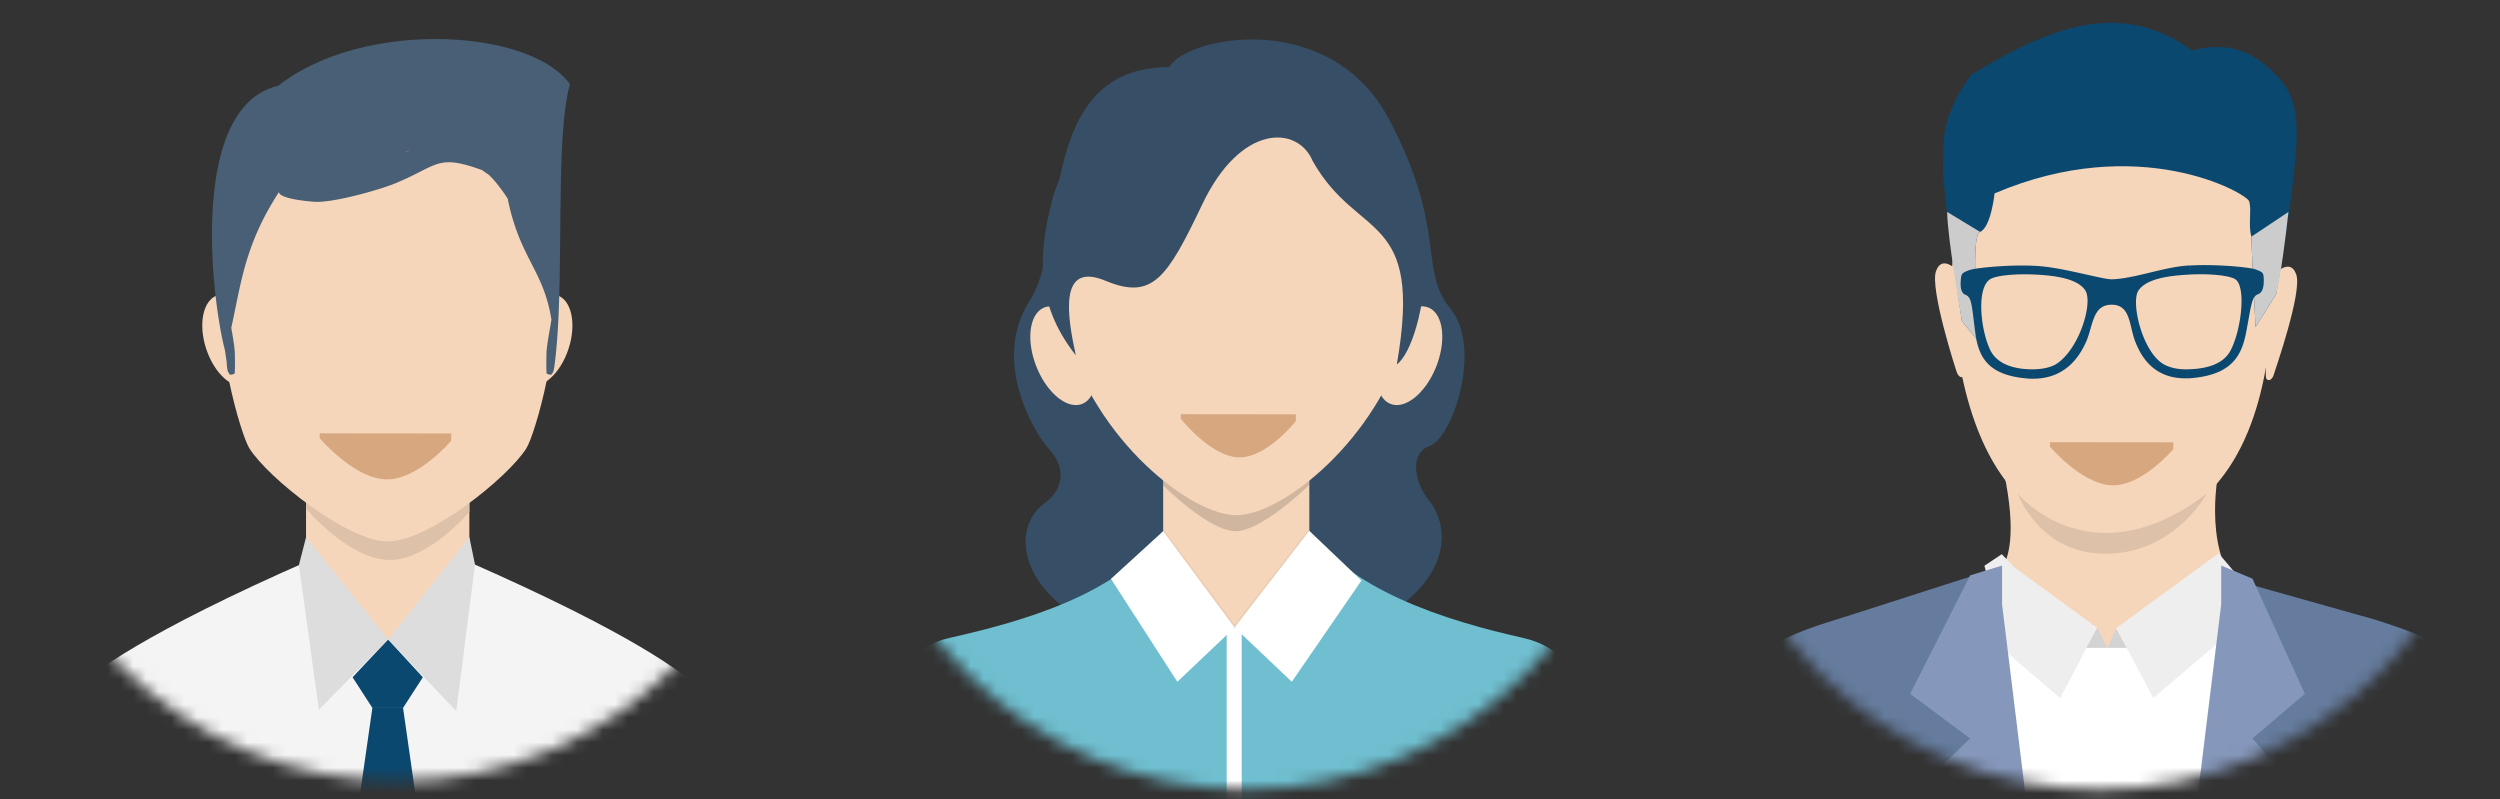 <svg width="197" height="63" fill="none" xmlns="http://www.w3.org/2000/svg"><rect width="100%" height="100%" fill="#333333" stroke="none"/><mask id="a" style="mask-type:alpha" maskUnits="userSpaceOnUse" x="0" y="0" width="63" height="62"><circle cx="31.343" cy="30.778" r="30.778" fill="#B5D4E9"/></mask><g mask="url(#a)"><path fill-rule="evenodd" clip-rule="evenodd" d="M24.554 44.086c-13.254 5.81-17.227 8.907-18.798 10.3-2.42 2.142-3.76 10.132-5.19 16.912h59.967c-1.426-6.783-2.766-14.77-5.19-16.912-1.57-1.393-5.399-4.409-18.653-10.22l-12.136-.08Z" fill="#F4F4F4"/><path fill-rule="evenodd" clip-rule="evenodd" d="M24.116 32.503v14.692c3.538 4.183 9.33 4.335 12.87 0V32.503c0-7.932-12.87-7.932-12.87 0ZM17.133 23.27c1.133-.374 2.574.913 3.22 2.874.645 1.96.25 3.853-.883 4.226-1.133.374-2.575-.914-3.22-2.874-.649-1.964-.25-3.856.883-4.227ZM43.914 23.27c-1.133-.374-2.578.913-3.223 2.874-.645 1.96-.25 3.853.883 4.226 1.133.374 2.578-.914 3.223-2.874.646-1.964.247-3.856-.883-4.227Z" fill="#F6D6BB"/><path fill-rule="evenodd" clip-rule="evenodd" d="m27.783 53.37 1.56 2.414h2.417l1.559-2.414-2.736-2.98-2.8 2.98Z" fill="#0B4870"/><path fill-rule="evenodd" clip-rule="evenodd" d="m29.343 55.783-2.22 15.51h6.857l-2.22-15.51h-2.417Z" fill="#0B4870"/><path fill-rule="evenodd" clip-rule="evenodd" d="m24.116 42.338-.562 2.189 1.574 11.395 5.456-5.532-6.468-8.052Z" fill="#DDD"/><path d="M24.116 39.617v.463s3.288 3.902 6.421 4.041c3.137.142 6.447-3.779 6.447-3.779v-.713" fill="#DEC1A9"/><path fill-rule="evenodd" clip-rule="evenodd" d="M30.564 6.128c-19.796 0-12.21 27.118-10.917 29.196 1.426 2.291 7.718 7.342 10.917 7.342 3.198 0 9.49-5.051 10.916-7.342 1.294-2.078 8.88-29.196-10.916-29.196Z" fill="#F6D6BB"/><path d="M21.924 6.761c6.687-5.26 19.87-4.51 22.988-.123-1.256 4.409-.336 16.202-1.26 22.463v-.028c-.012.062-.024.127-.04.195-.012.052-.123.194-.145.234-.033.059-.274-.006-.355-.043-.027-.012-.043-.052-.043-.083-.037-.553-.003-1.649-.003-1.661.074-.862.26-1.692.386-2.532-.627-3.945-2.48-4.776-3.448-9.536a15.103 15.103 0 0 0-.655-.927 7.375 7.375 0 0 0-.861-.972A5.079 5.079 0 0 1 38 13.41c-3.6-1.318-3.48-.34-6.875 1.047-1.3.531-4.95 1.553-6.382 1.442-.611-.047-2.717-.244-2.763-.763-2.692 4.159-2.967 7.129-3.757 10.7.108.621.225 1.242.277 1.878 0 .012.035 1.108-.003 1.66-.003.032-.015.072-.043.084-.08.04-.32.102-.355.043-.021-.04-.133-.185-.145-.234a3.173 3.173 0 0 1-.086-.68c-.04-.311-.096-.645-.14-.984-1.03-3.866-2.926-19.182 4.196-20.843Zm10.136 5.172c.111-.034.222-.068.333-.1-.166.04-.33.084-.497.13.056-.012.108-.021.164-.03Z" fill="#485F75"/><path d="M25.188 34.147v.373s2.649 3.14 5.173 3.252c2.527.115 5.194-3.041 5.194-3.041v-.574" fill="#D7A77F"/><path fill-rule="evenodd" clip-rule="evenodd" d="m36.987 42.338.444 2.152-1.478 11.546-5.366-5.646 6.4-8.052Z" fill="#DDD"/></g><mask id="b" style="mask-type:alpha" maskUnits="userSpaceOnUse" x="67" y="0" width="63" height="63"><circle cx="98.222" cy="31.102" r="31.102" fill="#B5D4E9"/></mask><g mask="url(#b)"><path fill-rule="evenodd" clip-rule="evenodd" d="M92.133 5.29c1.42-2.464 12.719-4.636 17.33 4.121 4.612 8.758 2.29 11.827 4.833 14.916 2.546 3.092.15 10.186-1.619 10.807-1.769.62-1.058 3.076-.197 4.13 3.679 4.5-1.641 12.087-15.845 12.009-15.184-.085-18.16-8.904-14.27-11.656 1.27-.898 1.763-2.62.371-4.14-1.391-1.52-4.595-7.175-1.575-11.811 3.023-4.636.383-18.382 10.972-18.376Z" fill="#364F66"/><path fill-rule="evenodd" clip-rule="evenodd" d="M102.847 41.345c-.112.175-11.091.35-11.213.524-3.447 4.92-10.897 7.073-16.825 8.399-5.896 1.316-6.124 8.807-6.133 13.796h57.479c-.01-4.989-.119-12.452-6.134-13.796-6.018-1.345-13.905-3.781-17.174-8.923Z" fill="#6FBFD0"/><path fill-rule="evenodd" clip-rule="evenodd" d="M91.657 30.838V44.947c2.886 5.903 8.064 6.056 11.518 0V30.838c-.003-7.615-11.518-7.615-11.518 0ZM112.605 24.252c-1.151-.517-2.776.755-3.628 2.84-.855 2.087-.615 4.196.536 4.713 1.152.518 2.777-.751 3.632-2.839.848-2.087.611-4.196-.54-4.714ZM82.235 24.253c1.15-.518 2.776.752 3.631 2.839.855 2.087.615 4.196-.537 4.714-1.15.518-2.776-.752-3.63-2.84-.856-2.087-.612-4.196.536-4.713Z" fill="#F6D6BB"/><path fill-rule="evenodd" clip-rule="evenodd" d="M91.657 37.857v.393s3.612 3.61 5.706 3.61c2.09 0 5.812-3.65 5.812-3.65v-.353H91.657Z" fill="#000" fill-opacity=".15"/><path fill-rule="evenodd" clip-rule="evenodd" d="M97.425 40.597c-3.575 0-11.132-5.894-13.465-14.336C81.6 17.735 86.044 5.51 97.425 5.51c11.384 0 15.823 12.226 13.465 20.752-2.334 8.442-9.89 14.336-13.465 14.336Z" fill="#F6D6BB"/><path d="M93.039 32.64v.35s2.317 2.944 4.526 3.05c2.212.106 4.545-2.852 4.545-2.852v-.538" fill="#D7A77F"/><path fill-rule="evenodd" clip-rule="evenodd" d="M94.748 16.082c-2.792 5.856-3.928 7.584-7.64 6.04-3.713-1.544-3.008 2.786-2.334 5.878-3.288-4.175-2.901-8.14-1.881-12.17 1.12-4.418 6.776-11.138 12.08-11.017 2.882-.302 7.244.056 11.883 3.398 8.102 5.84 5.397 18.959 3.213 20.503 2.116-12.152-3.063-9.678-6.632-16.033-1.173-2.795-5.653-2.967-8.689 3.4Z" fill="#364F66"/><path d="M97.843 49.494h-1.179v14.57h1.18v-14.57Z" fill="#fff"/><path fill-rule="evenodd" clip-rule="evenodd" d="m91.656 41.858-4.112 3.756 5.23 8.112 4.51-4.277-5.628-7.59ZM103.17 41.828l4.112 3.916-5.488 7.98-4.51-4.277 5.886-7.619Z" fill="#fff"/><path opacity=".05" fill-rule="evenodd" clip-rule="evenodd" d="m91.657 41.857 5.628 7.59 5.887-7.618-.006-.16-5.881 7.563-5.628-7.562v.187Z" fill="#000"/></g><mask id="c" style="mask-type:alpha" maskUnits="userSpaceOnUse" x="134" y="0" width="63" height="63"><circle cx="165.426" cy="31.102" r="31.102" fill="#B5D4E9"/></mask><g mask="url(#c)"><path d="M180.369 49.465h-32.893v76.973h32.893V49.465Z" fill="#fff"/><path d="m166.927 49.764.839 1.28h-3.983l.837-1.31.318-.477-7.288-4.357c.483-.596 1.251-2.305.426-6.83v-.008c-.074-.391-.159-.8-.253-1.229-1.642-7.361 17.053-.049 17.053-.049s-.143.64-.232 1.609v.011c-.157 1.477-.207 3.755.501 5.781l-8.074 5.239-.144.34Z" fill="#F6D6BB"/><path d="M168.44 9.024s12.262 1.649 10.4 17.954c-1.874 16.312-12.699 14.978-13.421 14.962-.726-.02-10.867.297-11.656-19.62.002.001-.347-14.725 14.677-13.296Z" fill="#F6D6BB"/><path d="M161.538 34.844v.35s2.484 2.944 4.85 3.05c2.37.106 4.869-2.852 4.869-2.852v-.538" fill="#D7A77F"/><path d="M179.21 21.622s1.274-1.388 1.741.024c.467 1.403-1.653 7.465-1.812 7.977 0 0-.234.54-.538.242-.302-.3.609-8.243.609-8.243ZM154.292 21.384s-1.241-1.41-1.736-.014c-.489 1.4 1.561 7.772 1.657 8.01 0 0 .226.553.54.257.308-.297-.461-8.253-.461-8.253Z" fill="#F6D6BB"/><path d="M158.998 38.902s5.752 6.965 14.885 0c0 0-2.416 4.607-7.781 4.734-5.369.125-7.104-4.734-7.104-4.734Z" fill="#DEC1A9"/><path d="m179.357 23.181-1.62 2.592s-.324-6.155-.324-7.127c-.279-.881.045-2.168-.189-2.8-.234-.624-8.674-5.463-20.05-.607 0 0-.28 2.678-1.146 3.035-.866.359 0 8.795 0 8.795l-1.432-1.773s-1.625-10.582-1.471-12.348c.101-1.108-.496-3.435 2.23-7.071 6.552-4 11.927-5.819 17.379-1.9 2.275-.588 4.089-.253 5.793 1.172 1.924 1.604 2.603 2.93 2.421 6.367-.295 4.538-1.591 11.665-1.591 11.665Z" fill="#0B4870"/><path d="M156.028 27.07s-.866-8.437 0-8.797l-2.589-1.571c0 1.944 1.157 8.594 1.157 8.594l1.432 1.773ZM177.737 25.773l1.62-2.592s.396-1.312.972-6.48l-2.916 1.945c0 .972.324 7.127.324 7.127Z" fill="#CCC"/><path fill-rule="evenodd" clip-rule="evenodd" d="M172.353 29.817c.11-.003.222-.01.341-.02 3.172-.275 3.953-1.763 4.309-3.641.392-2.063.417-2.783.928-2.97.374-.14.465-.603.453-1.139-.012-.536-.031-.593-.648-.818-.49-.178-3.199-.435-5.231-.302l-.009.71c1.6-.092 3.202.07 3.649.372.858.578.485 3.953-.373 5.6-.596 1.142-1.999 1.468-3.419 1.493v.715Zm-5.927-7.808c-.699.02-3.564-.844-5.605-1.028a9.737 9.737 0 0 0-.447-.035l-.009.69c1.657.08 3.373.335 3.96 1.258.624.982-.497 4.715-2.363 5.835-.478.25-1.086.367-1.746.373v.74c2.743.003 3.756-2.059 4.096-2.747.639-1.295.505-3.08 2.078-3.084 1.569-.003 1.362 1.748 1.922 3.042.301.698 1.192 2.843 4.038 2.757l.003-.708c-.702.013-1.317-.11-1.807-.373-1.726-.929-2.666-4.93-2.031-5.847.636-.917 2.339-1.153 3.981-1.245l.006-.72a7.064 7.064 0 0 0-.371.03c-1.831.18-4.057 1.018-5.705 1.062Zm-6.052-1.06c-2.013-.11-4.677.153-5.17.33-.632.229-.654.286-.696.825-.043.537.024 1 .386 1.136.499.187.484.907.757 2.966.247 1.878.94 3.36 4.097 3.62.161.016.319.02.471.022l-.003-.746c-1.451.013-2.859-.383-3.403-1.554-.763-1.643-1.064-4.844 0-5.539.459-.301 1.98-.448 3.552-.372l.009-.688Z" fill="#0B4870"/><path d="M166.074 51.043h-1.843l.742-1.065.282-.513.819 1.578ZM167.018 50.011l.744 1.032h-1.688l.675-1.537.269.505Z" fill="#D3D3D3"/><path d="m176.316 45.369-.281 1.667-.508 2.985-1.712 1.463-2.821 2.401-1.313 1.12-.065-.117-.257-.487-.807-1.519-.457-.85-.159-.322-.173-.322-.744-1.38-.269-.505 7.552-5.514.526-.385 1.431 1.69.057.075ZM165.256 49.464l-.281.513-.742 1.413-.161.3-.141.324-.475.88-.452.852-.355.677-.257.485-.053.098-4.598-3.928-.461-2.909-.057-.367-.03-.108-.822-3.11 1.37-.916 1.056 1.097 6.459 4.699Z" fill="#EEE"/><path d="M218.772 82.879c-.011-.025-.033-.043-.033-.063 0-.012-.023-.025-.033-.035a2.676 2.676 0 0 0-.344-.58c-.336-.518-.895-1.238-1.572-2.08-1.767-2.175-4.403-5.17-6.537-7.593-1.626-1.828-2.949-3.306-3.412-3.907-1.282-1.627-4.103-6.364-9.187-12.439-1.527-1.852-3.123-3.283-4.672-4.286a.582.582 0 0 0-.043-.184.428.428 0 0 0-.083-.126l-.013-.012c-.163-.282-.483-.559-.907-.83-1.054-.666-2.796-1.28-4.745-1.906l-10.83-3.047-.043.226-.281 1.667-.508 2.985-.528 3.1-.464 2.766v.025l-1.743 82.272c.799-.075 1.649-.148 2.532-.244l.246-.025 15.141-1.785.247-.606-.667-18.916c-.246.279-.464.516-.603.667-.022.032-.043.053-.065.075a4.16 4.16 0 0 1-.508.453 5.425 5.425 0 0 1-.74.517c-.452.27-.839.453-1.066.581a9.599 9.599 0 0 0-.42.3c-.193.151-.42.322-.613.483-.292.251-.538.473-.604.53l-.012.008c-.407.302-1.431.498-1.431.498-.872-.043-1.441-1.401-1.441-1.401-1.027-.299-1.486-1.208-1.637-1.594-.042-.108-.063-.173-.063-.173a1.845 1.845 0 0 1-.348-.279c-.408-.398-.7-.968-.873-1.346 0-.024-.01-.044-.02-.065a1.842 1.842 0 0 1-.4-.407c-.008-.035-.03-.053-.043-.086l-.008-.012c-.032-.013-.055-.021-.087-.043-.357-.224-.636-.612-.797-1.162-.151-.559.935-2.132 1.056-2.281.334-.41.56-1.219 1.257-1.916.076-.078.163-.151.263-.226.404-.345 2.352-.765 4.303-1.132.196-.034.4-.075.593-.108.828-.15 1.637-.281 2.296-.377l-.571-2.423 2.12 2.175 4.209 4.339 2.468 2.54s12.834-16.095 18.637-22.622c.345-.387.657-.754.936-1.109h.012c2.326-2.813 3.341-4.898 3.531-6.535a9.155 9.155 0 0 0-.852-2.246Zm-16.968 6.945c-2.725 3.359-12.546 13.932-14.269 15.785l-2.358-10.004v-.01c-.008-.215-.02-.41-.02-.594-.025-.48 0-.85.075-1.054.365-1.098 1.914-15.161 3.543-21.86.159-.625.32-1.236.462-1.874 4.059 5.32 9.01 10.456 12.543 13.838a127.505 127.505 0 0 0 2.639 2.497c-1.045 1.262-1.948 2.458-2.615 3.276ZM157.824 52.262v-.034l-.084-.504-.463-2.909-.055-.366-.032-.108-.82-3.111-.032-.139-1.872.604-.517.16-7.97 2.563-.893.28-.614.195c-.96.3-1.851.603-2.631.915-.881.355-1.613.722-2.118 1.109-.01.01-.023.01-.035.033-1.712 1.002-3.488 2.552-5.167 4.608-5.084 6.16-7.903 10.965-9.185 12.6-.465.603-1.788 2.1-3.414 3.95-2.122 2.456-4.77 5.493-6.525 7.687-.689.852-1.248 1.584-1.572 2.101a3.183 3.183 0 0 0-.354.591c0 .023-.033.033-.033.043 0 .023-.012.035-.033.053a9.163 9.163 0 0 0-.852 2.283c.196 1.66 1.207 3.771 3.531 6.613h.012c.291.367.603.73.936 1.131 5.815 6.598 18.647 22.891 18.647 22.891l2.307-2.414 4.252-4.423 1.841-1.93.43-.453-.642 2.64-2.136 8.626-1.7 18.648 19.307 2.662c.098.01.206.02.3.02l-1.814-86.615Zm-11.091 43.245-2.326 9.831c-2.228-2.422-11.403-12.457-14.018-15.722-.669-.83-1.572-2.037-2.629-3.319a105.51 105.51 0 0 0 2.639-2.528c3.455-3.338 8.27-8.387 12.275-13.642.225.958.441 1.895.665 2.833 1.543 6.46 3.027 20.21 3.371 21.277.09.224.09.654.023 1.27Z" fill="#657C9E"/><path fill-rule="evenodd" clip-rule="evenodd" d="M157.764 44.564v3.075l3.126 25.435h-2.728l-6.275-11.664 3.359-3.215-4.723-3.523 4.723-9.33 2.518-.778ZM175.03 44.564v3.063l-3.125 25.447h2.43l5.94-11.664-2.781-3.222 4.131-3.516-4.131-9.072-2.464-1.036Z" fill="#8598BC"/></g></svg>